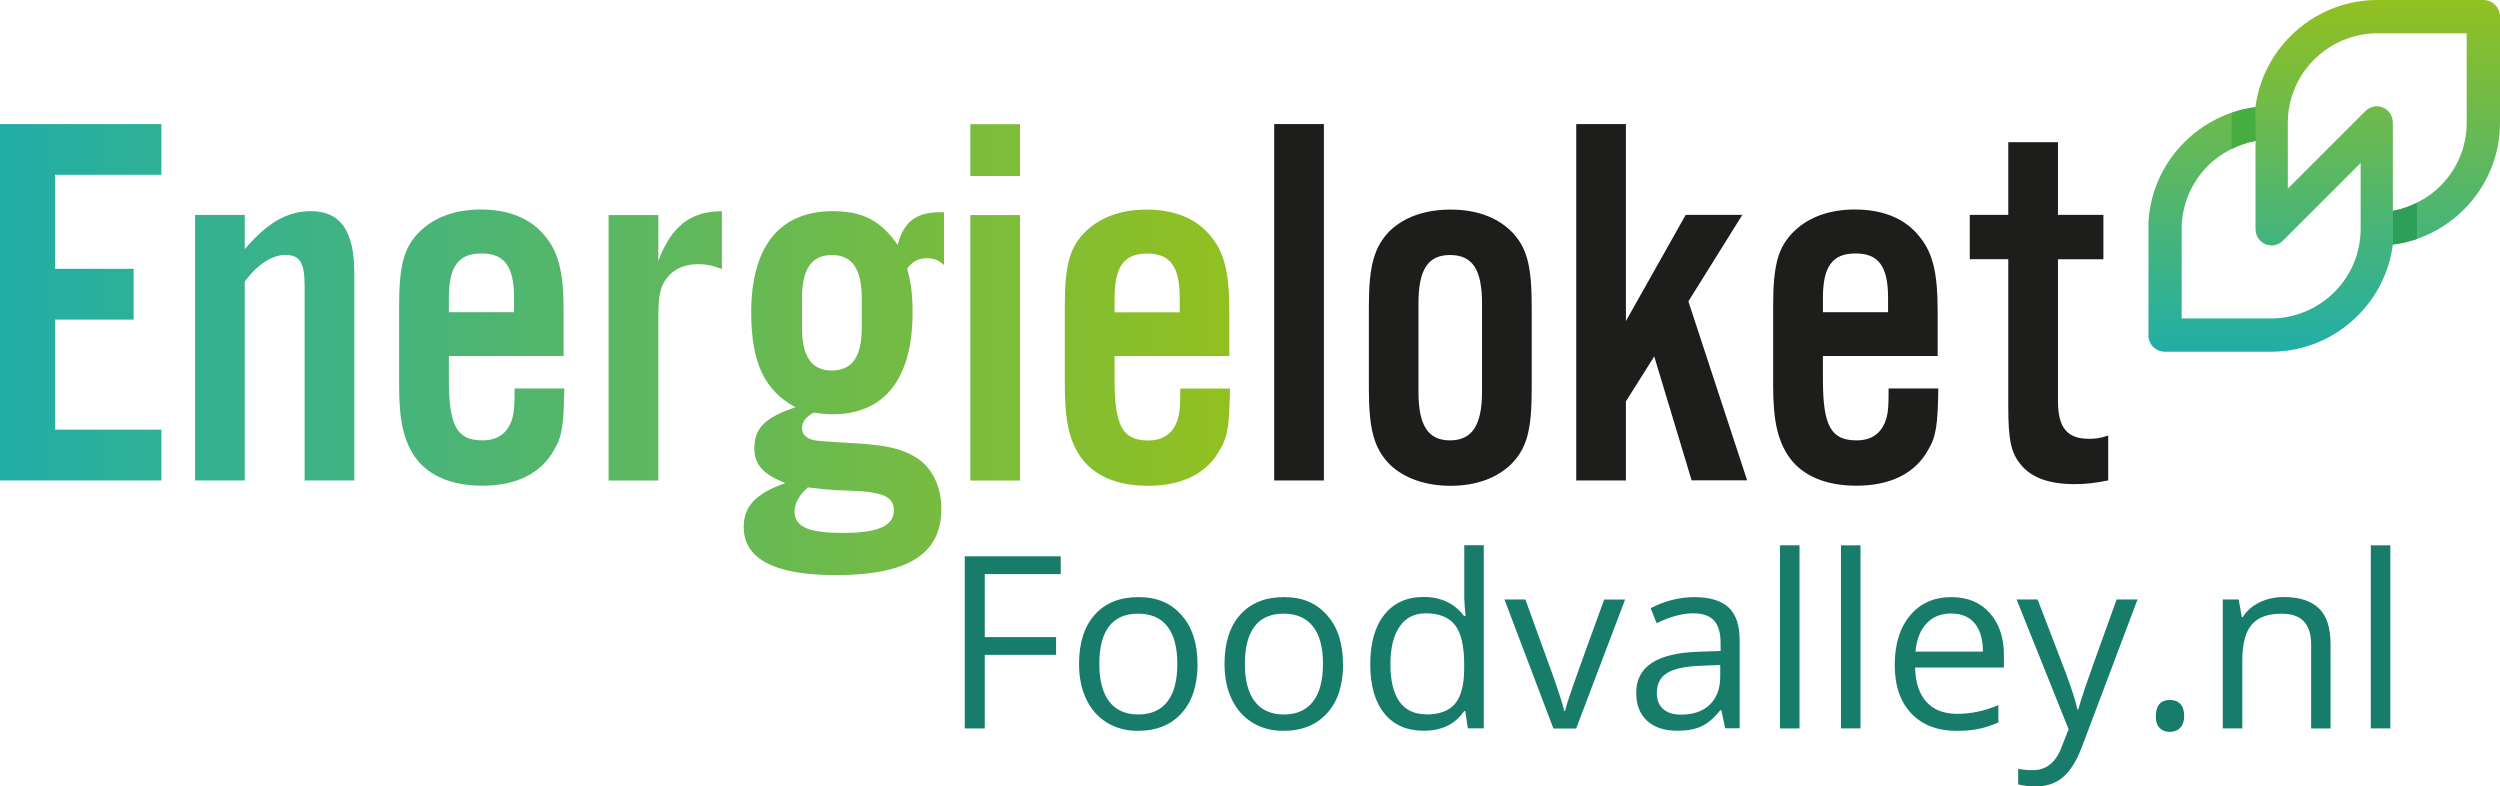 <?xml version="1.0" encoding="UTF-8" standalone="no"?>
<svg xmlns:dc="http://purl.org/dc/elements/1.1/" xmlns:cc="http://creativecommons.org/ns#" xmlns:rdf="http://www.w3.org/1999/02/22-rdf-syntax-ns#" xmlns:svg="http://www.w3.org/2000/svg" xmlns="http://www.w3.org/2000/svg" xmlns:xlink="http://www.w3.org/1999/xlink" xmlns:sodipodi="http://sodipodi.sourceforge.net/DTD/sodipodi-0.dtd" xmlns:inkscape="http://www.inkscape.org/namespaces/inkscape" id="Laag_1" viewBox="0 0 270.17 84.99" version="1.1" sodipodi:docname="0066logo.svg" width="270.17" height="84.99" inkscape:version="0.92.4 (5da689c313, 2019-01-14)">
<sodipodi:namedview pagecolor="#ffffff" bordercolor="#666666" borderopacity="1" objecttolerance="10" gridtolerance="10" guidetolerance="10" inkscape:pageopacity="0" inkscape:pageshadow="2" inkscape:window-width="3440" inkscape:window-height="1369" id="namedview60" showgrid="false" fit-margin-top="0" fit-margin-left="0" fit-margin-right="0" fit-margin-bottom="0" inkscape:zoom="1.1088334" inkscape:cx="132.38" inkscape:cy="43.225" inkscape:window-x="-8" inkscape:window-y="-8" inkscape:window-maximized="1" inkscape:current-layer="Laag_1" />
<defs id="defs11">
<linearGradient id="linear-gradient" x1="28.6" y1="58.04" x2="161.51" y2="58.04" gradientUnits="userSpaceOnUse">
<stop offset="0" stop-color="#21aea7" id="stop2" />
<stop offset="1" stop-color="#92c020" id="stop4" />
</linearGradient>
<clipPath id="clippath">
<path d="m 279.78,52.78 c 0.39,-0.29 0.75,-0.6 1.09,-0.94 1.82,-1.82 2.84,-4.26 2.84,-6.84 v -7.12 c 0,0 -3.94,3.94 -3.94,3.94 l -4.45,4.45 c -1.1,1.11 -2.97,0.36 -2.97,-1.28 v -9.5 c -1.94,0.37 -3.79,1.35 -5.14,2.69 -1.75,1.75 -2.84,4.17 -2.84,6.83 v 9.67 c 0,0 9.67,0 9.67,0 2.14,0 4.13,-0.71 5.73,-1.9 m 5.73,-32.51 h 11.47 c 0.99,0 1.8,0.81 1.8,1.8 v 11.47 c 0,3.65 -1.49,6.97 -3.9,9.37 -2.03,2.03 -4.7,3.41 -7.68,3.79 -0.38,2.98 -1.76,5.65 -3.79,7.68 -2.49,2.49 -5.84,3.9 -9.37,3.9 h -11.47 c -0.99,0 -1.8,-0.81 -1.8,-1.8 V 45.01 c 0,-3.65 1.49,-6.97 3.9,-9.37 2.03,-2.03 4.7,-3.41 7.68,-3.79 0.38,-2.98 1.76,-5.65 3.79,-7.68 2.49,-2.49 5.84,-3.9 9.37,-3.9 z m -9.67,20.4 3.94,-3.94 4.45,-4.45 c 1.1,-1.11 2.97,-0.36 2.97,1.28 v 9.5 c 1.94,-0.37 3.79,-1.35 5.14,-2.69 1.75,-1.75 2.84,-4.17 2.84,-6.83 v -9.67 c 0,0 -9.67,0 -9.67,0 -2.14,0 -4.13,0.71 -5.73,1.9 -0.39,0.29 -0.75,0.6 -1.09,0.94 -1.82,1.82 -2.84,4.26 -2.84,6.84 v 7.12 z" style="fill:none" id="path7" inkscape:connector-curvature="0" />
</clipPath>
<linearGradient id="linear-gradient-2" x1="335.23" y1="58.28" x2="335.23" y2="20.27" gradientTransform="matrix(-1,0,0,1,615.01,0)" xlink:href="#linear-gradient" />
<linearGradient inkscape:collect="always" xlink:href="#linear-gradient" id="linearGradient869" gradientUnits="userSpaceOnUse" x1="28.6" y1="58.04" x2="161.51" y2="58.04" gradientTransform="translate(-28.6,-20.27)" />
</defs>
<path d="M 17.44,18.89 H 5.95 v 10.16 h 8.49 v 5.49 H 5.95 v 11.89 h 11.49 v 5.49 H 0 V 13.41 h 17.44 v 5.49 z m 9.01,8.03 c 2.48,-2.89 4.62,-4.1 7.16,-4.1 3.18,0 4.68,2.14 4.68,6.7 v 22.4 H 32.92 V 30.9 c 0,-2.54 -0.52,-3.35 -2.08,-3.35 -1.44,0 -3.06,1.04 -4.39,2.89 V 51.92 H 21.08 V 23.23 h 5.37 v 3.7 z m 22.06,11.55 v 2.54 c 0,5.02 0.87,6.58 3.64,6.58 1.67,0 2.77,-0.81 3.23,-2.43 0.17,-0.64 0.23,-1.15 0.23,-3.18 h 5.37 c -0.06,3.93 -0.23,5.2 -1.1,6.64 -1.39,2.54 -4.1,3.87 -7.74,3.87 -3.29,0 -5.77,-1.04 -7.22,-3 -1.27,-1.79 -1.79,-3.93 -1.79,-7.79 v -8.55 c 0,-4.56 0.52,-6.47 2.31,-8.2 1.56,-1.5 3.81,-2.31 6.52,-2.31 2.95,0 5.25,0.92 6.76,2.66 1.62,1.85 2.19,3.93 2.19,8.43 v 4.74 H 48.5 Z m 7.04,-6.29 c 0,-3.41 -1.04,-4.79 -3.52,-4.79 -2.48,0 -3.52,1.39 -3.52,4.79 v 1.56 h 7.04 z m 15.59,-8.95 v 4.97 c 1.44,-3.81 3.52,-5.37 6.87,-5.37 v 6.24 c -1.04,-0.4 -1.73,-0.52 -2.6,-0.52 -1.44,0 -2.6,0.52 -3.35,1.5 -0.75,0.98 -0.92,1.91 -0.92,4.62 V 51.93 H 65.77 V 23.24 h 5.37 z m 30.89,5.43 c -0.64,-0.58 -1.1,-0.75 -1.85,-0.75 -0.92,0 -1.5,0.29 -2.14,1.1 0.4,1.56 0.58,2.71 0.58,4.73 0,7.16 -3,11.03 -8.66,11.03 -0.69,0 -1.1,-0.06 -2.02,-0.17 -0.81,0.4 -1.27,0.98 -1.27,1.67 0,0.64 0.4,1.04 1.15,1.27 0.58,0.12 1.21,0.17 4.39,0.35 3.7,0.23 5.2,0.58 6.81,1.56 1.73,1.1 2.71,3.12 2.71,5.54 0,4.91 -3.64,7.16 -11.43,7.16 -6.58,0 -9.93,-1.73 -9.93,-5.2 0,-2.25 1.33,-3.64 4.5,-4.74 -2.43,-0.98 -3.35,-2.02 -3.35,-3.75 0,-2.19 1.15,-3.35 4.45,-4.45 -3.35,-1.79 -4.79,-4.85 -4.79,-10.22 0,-7.16 3.06,-10.97 8.83,-10.97 3.23,0 5.2,1.04 6.99,3.64 0.69,-2.6 2.14,-3.64 5.02,-3.52 v 5.72 z M 85.86,55.22 c 0,1.73 1.5,2.37 5.25,2.37 3.75,0 5.49,-0.75 5.49,-2.43 0,-1.1 -0.69,-1.67 -2.25,-1.91 -0.75,-0.17 -1.21,-0.17 -4.21,-0.29 -0.75,-0.06 -1.5,-0.12 -2.83,-0.29 -0.92,0.81 -1.44,1.73 -1.44,2.54 z m 0.81,-19.8 c 0,3.12 1.04,4.62 3.23,4.62 2.19,0 3.23,-1.5 3.23,-4.62 v -3.18 c 0,-3.18 -1.04,-4.68 -3.23,-4.68 -2.19,0 -3.23,1.5 -3.23,4.68 z m 23.56,-16.4 h -5.37 v -5.6 h 5.37 z m 0,32.91 h -5.37 V 23.24 h 5.37 z m 10.22,-13.45 v 2.54 c 0,5.02 0.87,6.58 3.64,6.58 1.67,0 2.77,-0.81 3.23,-2.43 0.17,-0.64 0.23,-1.15 0.23,-3.18 h 5.37 c -0.06,3.93 -0.23,5.2 -1.1,6.64 -1.39,2.54 -4.1,3.87 -7.74,3.87 -3.29,0 -5.77,-1.04 -7.22,-3 -1.27,-1.79 -1.79,-3.93 -1.79,-7.79 v -8.55 c 0,-4.56 0.52,-6.47 2.31,-8.2 1.56,-1.5 3.81,-2.31 6.52,-2.31 2.95,0 5.26,0.92 6.76,2.66 1.62,1.85 2.19,3.93 2.19,8.43 v 4.74 h -12.41 z m 7.04,-6.29 c 0,-3.41 -1.04,-4.79 -3.52,-4.79 -2.48,0 -3.52,1.39 -3.52,4.79 v 1.56 h 7.04 z" style="fill:url(#linearGradient869)" id="path13" inkscape:connector-curvature="0" />
<path d="M 143.07,51.92 H 137.7 V 13.41 h 5.37 z" style="fill:#1d1d1b" id="path15" inkscape:connector-curvature="0" />
<path d="m 165.53,41.99 c 0,4.5 -0.52,6.47 -2.25,8.2 -1.56,1.5 -3.81,2.31 -6.52,2.31 -2.71,0 -5.02,-0.81 -6.58,-2.31 -1.67,-1.73 -2.25,-3.7 -2.25,-8.2 v -8.83 c 0,-4.5 0.58,-6.47 2.25,-8.2 1.56,-1.5 3.81,-2.31 6.58,-2.31 2.77,0 4.97,0.81 6.52,2.31 1.73,1.73 2.25,3.7 2.25,8.2 z m -12.24,0.35 c 0,3.64 1.04,5.25 3.41,5.25 2.37,0 3.46,-1.62 3.46,-5.25 v -9.53 c 0,-3.7 -1.04,-5.25 -3.46,-5.25 -2.42,0 -3.41,1.62 -3.41,5.25 z" style="fill:#1d1d1b" id="path17" inkscape:connector-curvature="0" />
<path d="m 175.7,34.71 6.47,-11.49 h 6.12 l -5.83,9.35 6.35,19.34 h -6 l -4.04,-13.39 -3.06,4.85 v 8.55 h -5.37 V 13.41 h 5.37 v 21.3 z" style="fill:#1d1d1b" id="path19" inkscape:connector-curvature="0" />
<path d="m 197,38.47 v 2.54 c 0,5.02 0.87,6.58 3.64,6.58 1.67,0 2.77,-0.81 3.23,-2.43 0.17,-0.64 0.23,-1.15 0.23,-3.18 h 5.37 c -0.06,3.93 -0.23,5.2 -1.1,6.64 -1.39,2.54 -4.1,3.87 -7.74,3.87 -3.29,0 -5.77,-1.04 -7.22,-3 -1.27,-1.79 -1.79,-3.93 -1.79,-7.79 v -8.55 c 0,-4.56 0.52,-6.47 2.31,-8.2 1.56,-1.5 3.81,-2.31 6.52,-2.31 2.95,0 5.25,0.92 6.76,2.66 1.62,1.85 2.19,3.93 2.19,8.43 v 4.74 h -12.41 z m 7.04,-6.29 c 0,-3.41 -1.04,-4.79 -3.52,-4.79 -2.48,0 -3.52,1.39 -3.52,4.79 v 1.56 h 7.04 z" style="fill:#1d1d1b" id="path21" inkscape:connector-curvature="0" />
<path d="m 227.31,28.02 h -4.91 v 15.3 c 0,2.89 0.98,4.1 3.35,4.1 0.69,0 1.21,-0.06 2.08,-0.35 v 4.85 c -1.5,0.29 -2.43,0.4 -3.64,0.4 -2.71,0 -4.68,-0.69 -5.83,-2.14 -1.04,-1.27 -1.33,-2.66 -1.33,-6.29 V 28.01 h -4.16 v -4.79 h 4.16 v -7.85 h 5.37 v 7.85 h 4.91 v 4.79 z" style="fill:#1d1d1b" id="path23" inkscape:connector-curvature="0" />
<g clip-path="url(#clippath)" id="g27" transform="translate(-28.6,-20.27)">
<rect x="260.78" y="20.27" width="38.01" height="38.01" style="fill:url(#linear-gradient-2)" id="rect25" />
</g>
<path d="m 243.75,11.58 v 3.64 c -0.89,0.17 -1.76,0.47 -2.58,0.87 v -3.91 c 0.83,-0.28 1.69,-0.49 2.58,-0.6" style="fill:#46ad41" id="path29" inkscape:connector-curvature="0" />
<path d="m 258.61,26.43 v -3.64 c 0.89,-0.17 1.76,-0.47 2.58,-0.87 v 3.91 c -0.83,0.28 -1.69,0.49 -2.58,0.6" style="fill:#2d9f58" id="path31" inkscape:connector-curvature="0" />
<path d="m 106.42,78.72 h -2.16 v -18.6 h 10.37 v 1.92 h -8.21 v 6.81 h 7.71 v 1.92 h -7.71 z" style="fill:#177d6a" id="path33" inkscape:connector-curvature="0" />
<path d="m 129.42,71.74 c 0,2.27 -0.57,4.05 -1.72,5.32 -1.14,1.28 -2.73,1.92 -4.74,1.92 -1.25,0 -2.35,-0.29 -3.32,-0.88 -0.97,-0.59 -1.71,-1.42 -2.24,-2.52 -0.53,-1.09 -0.79,-2.38 -0.79,-3.84 0,-2.27 0.57,-4.04 1.7,-5.31 1.14,-1.27 2.71,-1.9 4.73,-1.9 2.02,0 3.5,0.65 4.65,1.95 1.15,1.3 1.72,3.05 1.72,5.27 z m -10.62,0 c 0,1.78 0.36,3.14 1.07,4.07 0.71,0.93 1.76,1.4 3.14,1.4 1.38,0 2.43,-0.46 3.15,-1.39 0.72,-0.93 1.07,-2.29 1.07,-4.08 0,-1.79 -0.36,-3.12 -1.07,-4.04 -0.71,-0.92 -1.77,-1.38 -3.17,-1.38 -1.4,0 -2.43,0.45 -3.13,1.36 -0.7,0.91 -1.06,2.26 -1.06,4.06 z" style="fill:#177d6a" id="path35" inkscape:connector-curvature="0" />
<path d="m 145.15,71.74 c 0,2.27 -0.57,4.05 -1.72,5.32 -1.15,1.28 -2.73,1.92 -4.75,1.92 -1.25,0 -2.35,-0.29 -3.32,-0.88 -0.97,-0.59 -1.71,-1.42 -2.24,-2.52 -0.53,-1.09 -0.79,-2.38 -0.79,-3.84 0,-2.27 0.57,-4.04 1.7,-5.31 1.14,-1.27 2.71,-1.9 4.73,-1.9 2.02,0 3.5,0.65 4.65,1.95 1.15,1.3 1.72,3.05 1.72,5.27 z m -10.62,0 c 0,1.78 0.36,3.14 1.07,4.07 0.71,0.93 1.76,1.4 3.14,1.4 1.38,0 2.43,-0.46 3.15,-1.39 0.72,-0.93 1.08,-2.29 1.08,-4.08 0,-1.79 -0.36,-3.12 -1.08,-4.04 -0.72,-0.92 -1.77,-1.38 -3.17,-1.38 -1.4,0 -2.43,0.45 -3.13,1.36 -0.7,0.91 -1.06,2.26 -1.06,4.06 z" style="fill:#177d6a" id="path37" inkscape:connector-curvature="0" />
<path d="m 158.34,76.85 h -0.11 c -0.98,1.42 -2.43,2.12 -4.38,2.12 -1.82,0 -3.24,-0.62 -4.25,-1.87 -1.01,-1.25 -1.52,-3.02 -1.52,-5.32 0,-2.3 0.51,-4.08 1.53,-5.36 1.02,-1.27 2.43,-1.91 4.25,-1.91 1.82,0 3.34,0.69 4.35,2.06 h 0.17 l -0.09,-1 -0.05,-0.98 v -5.67 h 2.11 v 19.79 h -1.72 l -0.28,-1.87 z m -4.22,0.36 c 1.44,0 2.49,-0.39 3.14,-1.18 0.65,-0.78 0.97,-2.05 0.97,-3.8 v -0.45 c 0,-1.98 -0.33,-3.39 -0.99,-4.23 -0.66,-0.84 -1.71,-1.27 -3.15,-1.27 -1.24,0 -2.19,0.48 -2.84,1.44 -0.66,0.96 -0.99,2.32 -0.99,4.08 0,1.76 0.33,3.12 0.98,4.03 0.65,0.91 1.61,1.36 2.88,1.36 z" style="fill:#177d6a" id="path39" inkscape:connector-curvature="0" />
<path d="m 167.87,78.72 -5.29,-13.94 h 2.26 l 3,8.27 c 0.68,1.93 1.08,3.19 1.2,3.77 h 0.1 c 0.09,-0.45 0.39,-1.38 0.88,-2.79 0.49,-1.41 1.61,-4.49 3.34,-9.24 h 2.26 l -5.29,13.94 h -2.47 z" style="fill:#177d6a" id="path41" inkscape:connector-curvature="0" />
<path d="m 186.44,78.72 -0.42,-1.98 h -0.1 c -0.7,0.87 -1.39,1.46 -2.08,1.77 -0.69,0.31 -1.55,0.46 -2.59,0.46 -1.38,0 -2.47,-0.36 -3.25,-1.07 -0.78,-0.71 -1.18,-1.73 -1.18,-3.04 0,-2.82 2.25,-4.29 6.75,-4.43 l 2.37,-0.08 v -0.87 c 0,-1.09 -0.24,-1.9 -0.71,-2.42 -0.47,-0.52 -1.22,-0.78 -2.26,-0.78 -1.16,0 -2.48,0.36 -3.94,1.07 l -0.65,-1.62 c 0.69,-0.37 1.44,-0.67 2.26,-0.88 0.82,-0.21 1.64,-0.32 2.46,-0.32 1.66,0 2.89,0.37 3.7,1.11 0.8,0.74 1.2,1.92 1.2,3.55 v 9.51 h -1.56 z m -4.77,-1.49 c 1.31,0 2.35,-0.36 3.1,-1.08 0.75,-0.72 1.13,-1.73 1.13,-3.03 v -1.26 l -2.11,0.09 c -1.68,0.06 -2.89,0.32 -3.63,0.78 -0.74,0.46 -1.11,1.18 -1.11,2.16 0,0.76 0.23,1.34 0.69,1.74 0.46,0.4 1.11,0.6 1.94,0.6 z" style="fill:#177d6a" id="path43" inkscape:connector-curvature="0" />
<path d="m 194.47,78.72 h -2.11 V 58.93 h 2.11 z" style="fill:#177d6a" id="path45" inkscape:connector-curvature="0" />
<path d="m 201.06,78.72 h -2.11 V 58.93 h 2.11 z" style="fill:#177d6a" id="path47" inkscape:connector-curvature="0" />
<path d="m 211.43,78.98 c -2.06,0 -3.69,-0.63 -4.88,-1.88 -1.19,-1.25 -1.79,-3 -1.79,-5.23 0,-2.23 0.55,-4.03 1.66,-5.36 1.11,-1.33 2.59,-1.98 4.46,-1.98 1.75,0 3.13,0.57 4.15,1.72 1.02,1.15 1.53,2.67 1.53,4.55 v 1.34 h -9.6 c 0.04,1.64 0.46,2.88 1.24,3.73 0.78,0.85 1.89,1.27 3.31,1.27 1.5,0 2.98,-0.31 4.45,-0.94 v 1.88 c -0.75,0.32 -1.45,0.55 -2.12,0.69 -0.67,0.14 -1.47,0.21 -2.41,0.21 z M 210.86,66.3 c -1.12,0 -2.01,0.36 -2.68,1.09 -0.67,0.73 -1.06,1.74 -1.18,3.03 h 7.29 c 0,-1.33 -0.3,-2.35 -0.89,-3.06 -0.59,-0.71 -1.44,-1.06 -2.54,-1.06 z" style="fill:#177d6a" id="path49" inkscape:connector-curvature="0" />
<path d="m 217.94,64.78 h 2.26 l 3.05,7.95 c 0.67,1.81 1.08,3.12 1.25,3.93 h 0.1 c 0.11,-0.43 0.34,-1.17 0.69,-2.22 0.35,-1.05 1.5,-4.27 3.45,-9.66 H 231 l -5.99,15.88 c -0.59,1.57 -1.29,2.68 -2.08,3.34 -0.79,0.66 -1.77,0.99 -2.92,0.99 -0.64,0 -1.28,-0.07 -1.91,-0.22 v -1.69 c 0.47,0.1 0.99,0.15 1.57,0.15 1.45,0 2.48,-0.81 3.1,-2.44 l 0.78,-1.98 -5.62,-14.02 z" style="fill:#177d6a" id="path51" inkscape:connector-curvature="0" />
<path d="m 232.98,77.37 c 0,-0.57 0.13,-1 0.39,-1.29 0.26,-0.29 0.63,-0.44 1.11,-0.44 0.48,0 0.88,0.15 1.15,0.44 0.27,0.29 0.41,0.72 0.41,1.29 0,0.57 -0.14,0.98 -0.42,1.27 -0.28,0.3 -0.66,0.45 -1.14,0.45 -0.43,0 -0.79,-0.13 -1.08,-0.4 -0.28,-0.27 -0.43,-0.71 -0.43,-1.32 z" style="fill:#177d6a" id="path53" inkscape:connector-curvature="0" />
<path d="M 249.76,78.72 V 69.7 c 0,-1.14 -0.26,-1.99 -0.78,-2.54 -0.52,-0.56 -1.33,-0.84 -2.43,-0.84 -1.46,0 -2.53,0.39 -3.21,1.18 -0.68,0.79 -1.02,2.09 -1.02,3.91 v 7.31 h -2.11 V 64.78 h 1.72 l 0.34,1.91 h 0.1 c 0.43,-0.69 1.04,-1.22 1.82,-1.6 0.78,-0.38 1.65,-0.57 2.61,-0.57 1.68,0 2.94,0.41 3.79,1.21 0.85,0.81 1.27,2.11 1.27,3.89 v 9.1 h -2.11 z" style="fill:#177d6a" id="path55" inkscape:connector-curvature="0" />
<path d="m 258.32,78.72 h -2.11 V 58.93 h 2.11 z" style="fill:#177d6a" id="path57" inkscape:connector-curvature="0" />
</svg>

